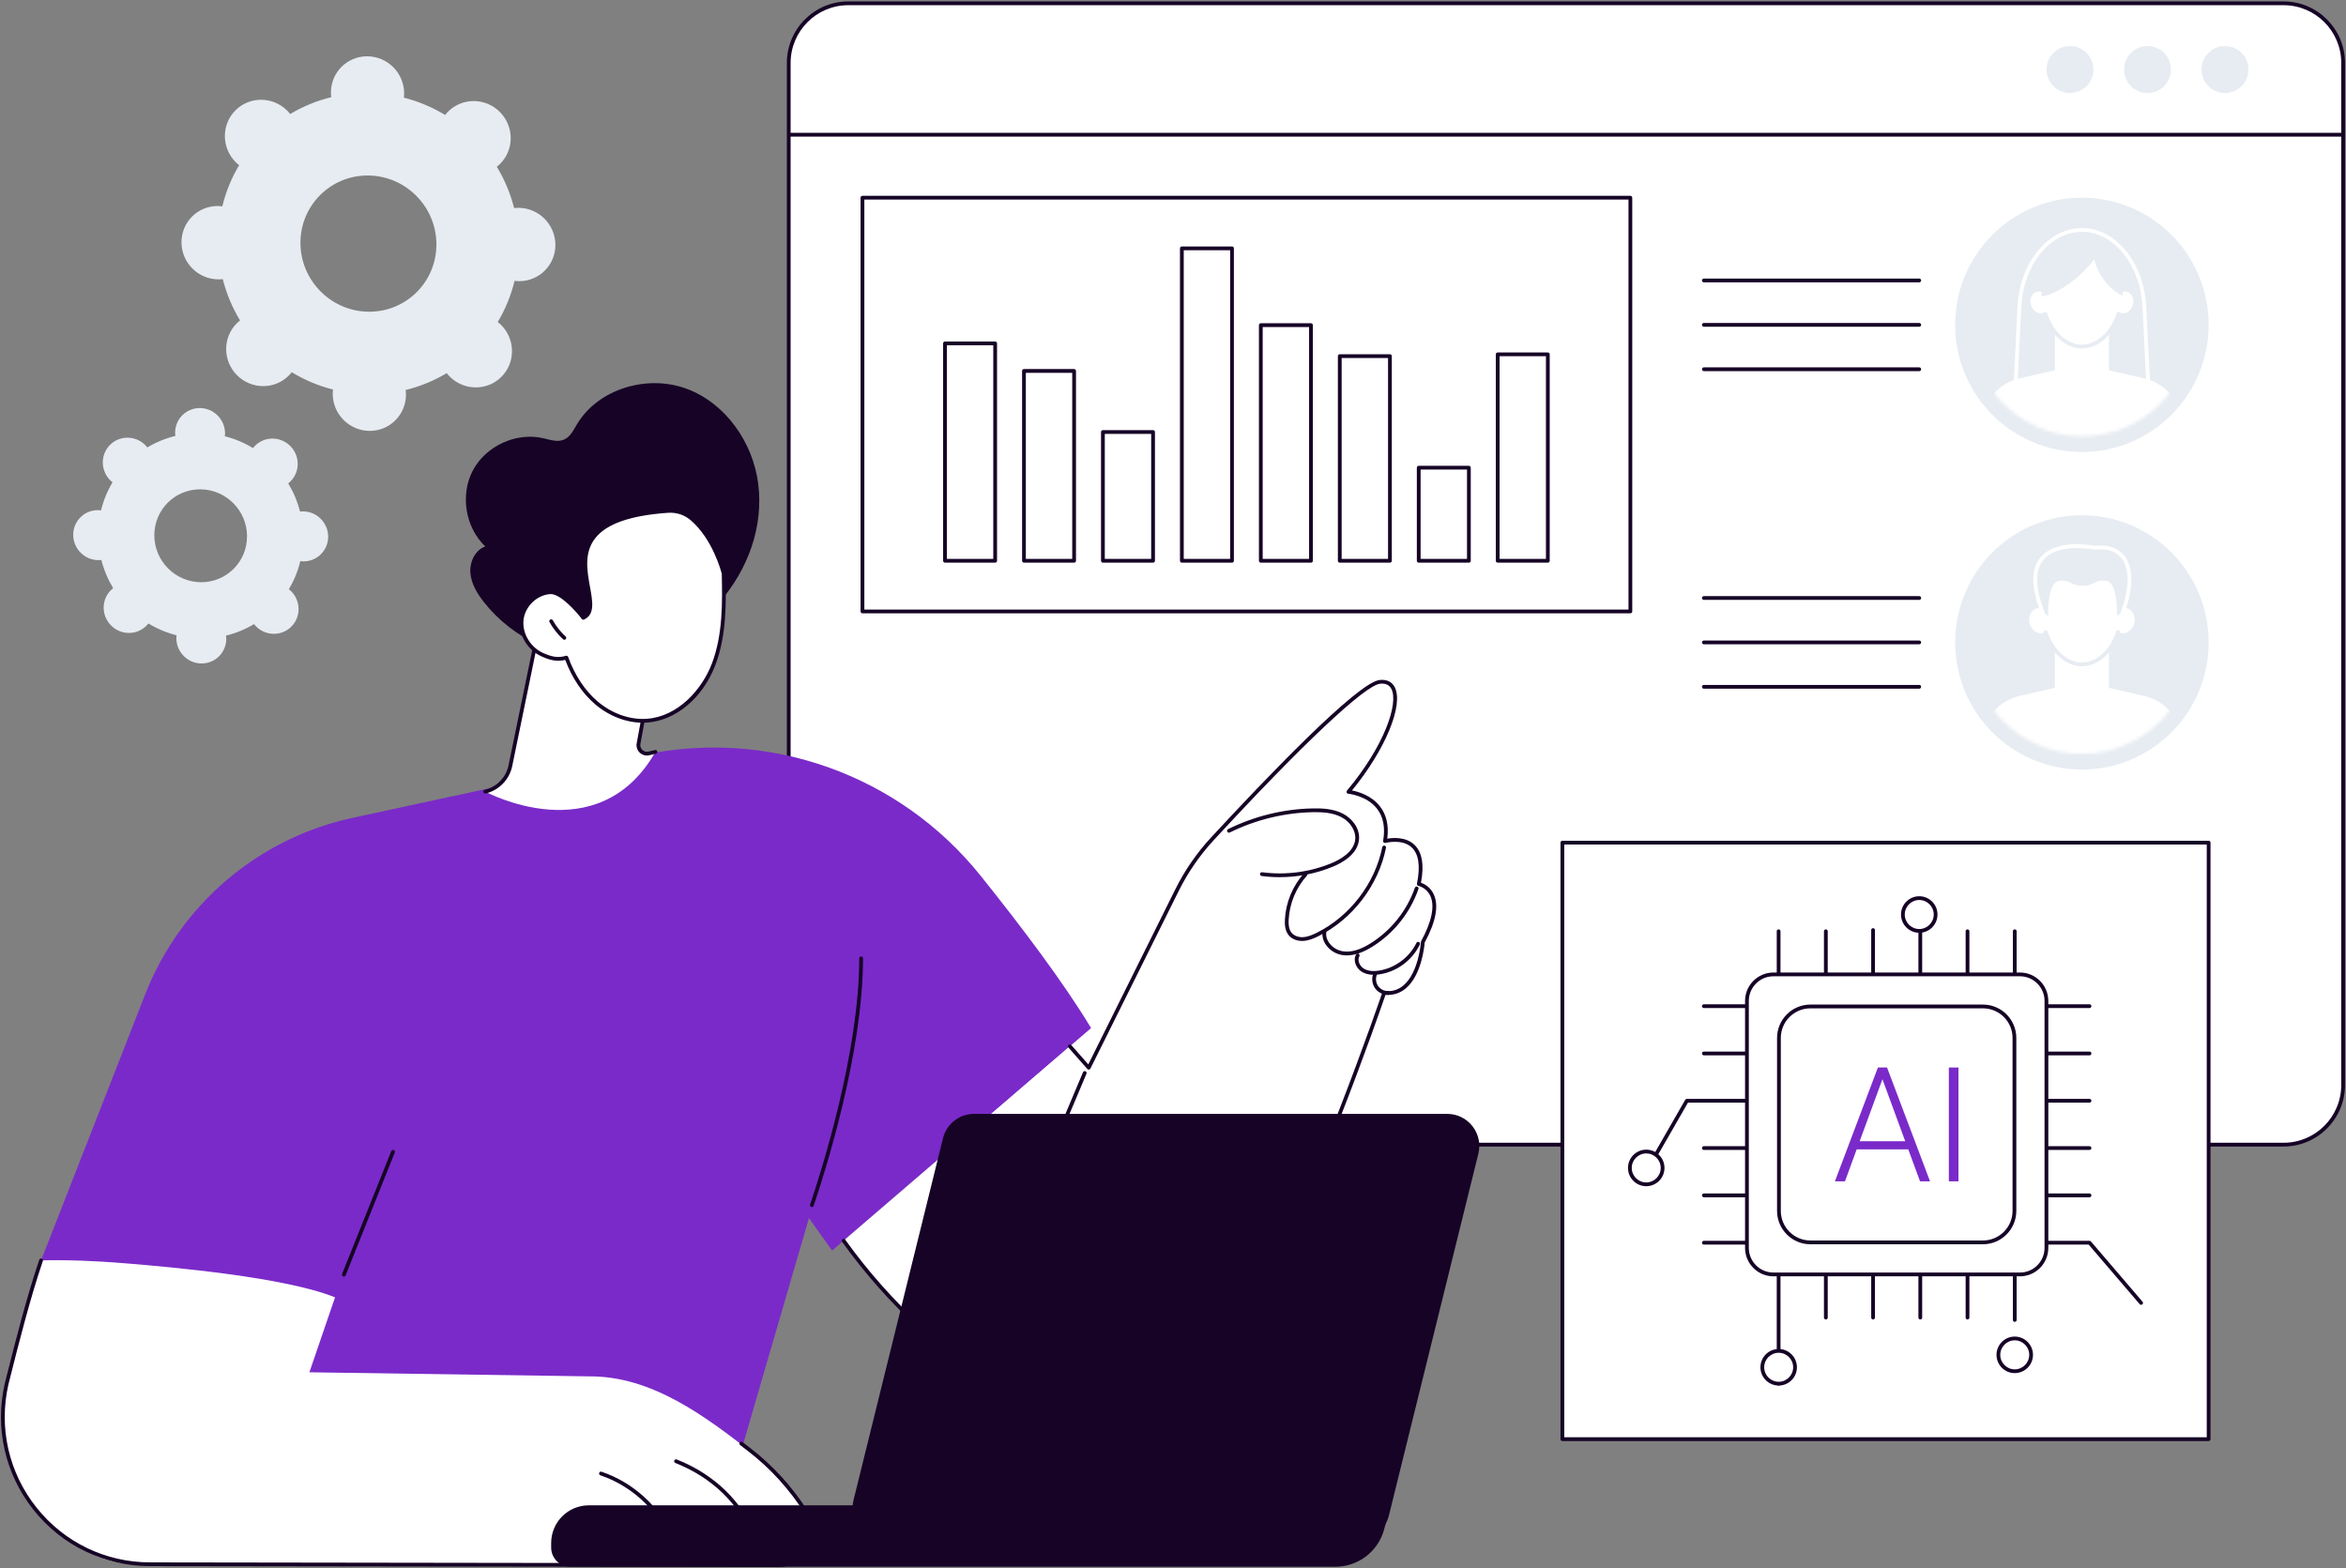 <svg xmlns="http://www.w3.org/2000/svg" width="691" height="462" viewBox="0 0 691 462" fill="none"><rect x="0" y="0" width="691" height="462" fill="#808080" stroke="none"/><path d="M249.853 337.163L672.62 337.163C682.304 337.163 690.154 329.298 690.154 319.596V18.541C690.154 8.839 682.304 0.974 672.62 0.974L249.853 0.974C240.169 0.974 232.319 8.839 232.319 18.541L232.319 319.596C232.319 329.298 240.169 337.163 249.853 337.163Z" fill="white"></path><path d="M672.619 337.717H249.851C239.877 337.717 231.762 329.587 231.762 319.596V18.541C231.762 8.55 239.877 0.42 249.851 0.42H672.619C682.593 0.42 690.707 8.55 690.707 18.541V319.596C690.707 329.587 682.593 337.717 672.619 337.717ZM249.853 1.529C240.491 1.529 232.874 9.159 232.874 18.539V319.596C232.874 328.975 240.491 336.606 249.853 336.606H672.622C681.984 336.606 689.601 328.975 689.601 319.596V18.541C689.601 9.162 681.984 1.531 672.622 1.531H249.853V1.529Z" fill="#160326"></path><path d="M689.955 40.236H232.821C232.515 40.236 232.268 39.986 232.268 39.682C232.268 39.377 232.515 39.127 232.821 39.127H689.955C690.26 39.127 690.509 39.377 690.509 39.682C690.509 39.986 690.26 40.236 689.955 40.236Z" fill="#160326"></path><path d="M655.366 27.402C659.181 27.402 662.273 24.304 662.273 20.482C662.273 16.66 659.181 13.562 655.366 13.562C651.551 13.562 648.459 16.66 648.459 20.482C648.459 24.304 651.551 27.402 655.366 27.402Z" fill="#E7ECF2"></path><path d="M632.537 27.402C636.352 27.402 639.444 24.304 639.444 20.482C639.444 16.66 636.352 13.562 632.537 13.562C628.722 13.562 625.63 16.66 625.63 20.482C625.63 24.304 628.722 27.402 632.537 27.402Z" fill="#E7ECF2"></path><path d="M609.705 27.402C613.52 27.402 616.612 24.304 616.612 20.482C616.612 16.66 613.52 13.562 609.705 13.562C605.89 13.562 602.798 16.66 602.798 20.482C602.798 24.304 605.89 27.402 609.705 27.402Z" fill="#E7ECF2"></path><path d="M480.218 58.234H254.033V180.099H480.218V58.234Z" fill="white"></path><path d="M480.216 180.653H254.031C253.724 180.653 253.478 180.403 253.478 180.099V58.234C253.478 57.926 253.724 57.679 254.031 57.679H480.216C480.523 57.679 480.769 57.929 480.769 58.234V180.099C480.769 180.406 480.523 180.653 480.216 180.653ZM254.587 179.542H479.663V58.786H254.587V179.542Z" fill="#160326"></path><path d="M293.118 101.142H278.345V165.178H293.118V101.142Z" fill="white"></path><path d="M293.117 165.735H278.342C278.035 165.735 277.789 165.485 277.789 165.18V101.144C277.789 100.837 278.035 100.59 278.342 100.59H293.117C293.424 100.59 293.671 100.84 293.671 101.144V165.18C293.671 165.488 293.424 165.735 293.117 165.735ZM278.898 164.626H292.564V101.699H278.898V164.626Z" fill="#160326"></path><path d="M316.372 109.261H301.599V165.18H316.372V109.261Z" fill="white"></path><path d="M316.374 165.735H301.602C301.295 165.735 301.048 165.485 301.048 165.18V109.261C301.048 108.954 301.295 108.707 301.602 108.707H316.374C316.681 108.707 316.928 108.956 316.928 109.261V165.18C316.928 165.488 316.681 165.735 316.374 165.735ZM302.153 164.626H315.819V109.816H302.153V164.626Z" fill="#160326"></path><path d="M339.627 127.247H324.854V165.18H339.627V127.247Z" fill="white"></path><path d="M339.629 165.735H324.854C324.547 165.735 324.301 165.485 324.301 165.18V127.249C324.301 126.942 324.547 126.695 324.854 126.695H339.629C339.936 126.695 340.183 126.944 340.183 127.249V165.18C340.183 165.488 339.936 165.735 339.629 165.735ZM325.41 164.626H339.076V127.803H325.41V164.626Z" fill="#160326"></path><path d="M362.884 73.15H348.111V165.18H362.884V73.15Z" fill="white"></path><path d="M362.884 165.735H348.109C347.802 165.735 347.555 165.485 347.555 165.18V73.15C347.555 72.842 347.802 72.595 348.109 72.595H362.884C363.191 72.595 363.437 72.845 363.437 73.15V165.18C363.437 165.488 363.191 165.735 362.884 165.735ZM348.664 164.626H362.33V73.707H348.664V164.626Z" fill="#160326"></path><path d="M386.139 95.772H371.366V165.18H386.139V95.772Z" fill="white"></path><path d="M386.139 165.735H371.366C371.059 165.735 370.812 165.485 370.812 165.18V95.772C370.812 95.464 371.059 95.217 371.366 95.217H386.139C386.446 95.217 386.692 95.467 386.692 95.772V165.18C386.692 165.488 386.446 165.735 386.139 165.735ZM371.919 164.626H385.585V96.326H371.919V164.626Z" fill="#160326"></path><path d="M409.393 104.897H394.62V165.18H409.393V104.897Z" fill="white"></path><path d="M409.396 165.735H394.62C394.313 165.735 394.067 165.485 394.067 165.18V104.897C394.067 104.589 394.313 104.342 394.62 104.342H409.396C409.702 104.342 409.949 104.592 409.949 104.897V165.18C409.949 165.488 409.702 165.735 409.396 165.735ZM395.174 164.626H408.84V105.451H395.174V164.626Z" fill="#160326"></path><path d="M432.648 137.758H417.875V165.18H432.648V137.758Z" fill="white"></path><path d="M432.65 165.735H417.875C417.568 165.735 417.322 165.485 417.322 165.18V137.758C417.322 137.45 417.568 137.203 417.875 137.203H432.65C432.957 137.203 433.204 137.453 433.204 137.758V165.18C433.204 165.488 432.957 165.735 432.65 165.735ZM418.431 164.626H432.097V138.314H418.431V164.626Z" fill="#160326"></path><path d="M455.907 104.373H441.132V165.18H455.907V104.373Z" fill="white"></path><path d="M455.905 165.735H441.132C440.825 165.735 440.579 165.485 440.579 165.18V104.373C440.579 104.065 440.825 103.818 441.132 103.818H455.905C456.212 103.818 456.458 104.068 456.458 104.373V165.18C456.458 165.488 456.212 165.735 455.905 165.735ZM441.685 164.626H455.351V104.927H441.685V164.626Z" fill="#160326"></path><path d="M613.211 133.136C633.827 133.136 650.54 116.368 650.54 95.684C650.54 74.999 633.827 58.231 613.211 58.231C592.596 58.231 575.883 74.999 575.883 95.684C575.883 116.368 592.596 133.136 613.211 133.136Z" fill="#E7ECF2"></path><mask id="mask0_1186_250" style="mask-type:luminance" maskUnits="userSpaceOnUse" x="580" y="62" width="66" height="67"><path d="M613.211 128.486C631.268 128.486 645.906 113.8 645.906 95.684C645.906 77.567 631.268 62.881 613.211 62.881C595.155 62.881 580.517 77.567 580.517 95.684C580.517 113.8 595.155 128.486 613.211 128.486Z" fill="white"></path></mask><g mask="url(#mask0_1186_250)"><path d="M633.646 131.704H592.771C592.62 131.704 592.475 131.641 592.369 131.533C592.263 131.422 592.21 131.274 592.218 131.122L594.25 90.349C594.899 77.353 603.225 67.175 613.206 67.175C623.187 67.175 631.516 77.353 632.162 90.349L634.195 131.122C634.202 131.274 634.147 131.422 634.044 131.533C633.941 131.644 633.795 131.704 633.641 131.704H633.646ZM593.355 130.596H633.065L631.06 90.404C630.442 78.001 622.601 68.284 613.209 68.284C603.816 68.284 595.978 78.001 595.36 90.404L593.355 130.596Z" fill="white"></path><path d="M631.702 111.504L613.209 107.23L594.716 111.504C589.743 112.653 585.779 116.416 584.363 121.335L580.351 142.603H646.07L642.058 121.335C640.639 116.416 636.677 112.653 631.704 111.504H631.702Z" fill="white"></path><path d="M613.212 118.719C608.807 118.719 605.238 115.138 605.238 110.72V95.747H621.185V110.72C621.185 115.138 617.616 118.719 613.212 118.719Z" fill="white"></path><path d="M626.566 85.367C625.985 85.223 625.398 85.278 624.853 85.488C624.39 78.084 619.357 73.064 613.211 73.064C607.066 73.064 602.033 78.084 601.57 85.488C601.024 85.278 600.436 85.223 599.857 85.367C598.132 85.798 597.143 87.799 597.649 89.84C598.154 91.881 599.963 93.186 601.686 92.755C601.965 92.685 602.219 92.571 602.458 92.428C604.237 97.894 608.379 102.079 613.211 102.079C618.044 102.079 622.186 97.894 623.965 92.428C624.201 92.571 624.458 92.687 624.734 92.755C626.46 93.186 628.266 91.881 628.772 89.84C629.277 87.799 628.289 85.798 626.563 85.367H626.566Z" fill="white"></path><path d="M613.212 102.634C608.578 102.634 604.186 98.866 602.136 93.196C602.031 93.234 601.928 93.267 601.819 93.292C600.826 93.539 599.782 93.32 598.887 92.672C598.016 92.045 597.387 91.085 597.111 89.971C596.532 87.637 597.704 85.329 599.722 84.825C600.162 84.714 600.617 84.699 601.072 84.775C601.797 77.625 606.812 72.505 613.212 72.505C619.611 72.505 624.624 77.623 625.351 84.775C625.804 84.699 626.261 84.714 626.701 84.825C628.719 85.329 629.891 87.637 629.312 89.971C629.036 91.085 628.404 92.045 627.537 92.672C626.639 93.32 625.597 93.539 624.604 93.292C624.498 93.267 624.392 93.234 624.287 93.196C622.237 98.866 617.847 102.634 613.212 102.634ZM602.458 91.873C602.524 91.873 602.589 91.886 602.65 91.909C602.808 91.967 602.931 92.095 602.984 92.256C604.785 97.8 608.895 101.525 613.209 101.525C617.523 101.525 621.633 97.8 623.434 92.256C623.487 92.095 623.61 91.967 623.769 91.909C623.927 91.851 624.103 91.866 624.249 91.957C624.45 92.08 624.656 92.168 624.865 92.219C625.539 92.387 626.256 92.229 626.885 91.775C627.542 91.301 628.02 90.568 628.233 89.706C628.666 87.965 627.856 86.261 626.43 85.906C625.985 85.795 625.507 85.83 625.049 86.007C624.883 86.07 624.699 86.052 624.551 85.956C624.402 85.861 624.307 85.699 624.297 85.525C623.864 78.628 619.203 73.624 613.209 73.624C607.215 73.624 602.554 78.628 602.121 85.525C602.111 85.702 602.016 85.863 601.867 85.956C601.719 86.052 601.533 86.07 601.369 86.007C600.904 85.828 600.441 85.795 599.986 85.906C598.559 86.261 597.752 87.967 598.182 89.706C598.393 90.566 598.874 91.299 599.53 91.775C600.159 92.229 600.874 92.385 601.548 92.219C601.759 92.166 601.96 92.08 602.164 91.954C602.252 91.901 602.353 91.873 602.453 91.873H602.458Z" fill="#E7ECF2"></path><path d="M601.374 87.345C607.195 86.246 613.264 81.042 616.907 76.358C617.619 80.518 621.291 85.382 625.139 87.09C625.139 87.09 626.973 70.521 613.209 71.056C599.445 71.59 601.374 87.345 601.374 87.345Z" fill="#E7ECF2"></path></g><path d="M565.303 109.317H501.861C501.554 109.317 501.307 109.067 501.307 108.762C501.307 108.457 501.554 108.208 501.861 108.208H565.303C565.61 108.208 565.857 108.457 565.857 108.762C565.857 109.067 565.61 109.317 565.303 109.317Z" fill="#160326"></path><path d="M565.303 96.24H501.861C501.554 96.24 501.307 95.991 501.307 95.686C501.307 95.381 501.554 95.132 501.861 95.132H565.303C565.61 95.132 565.857 95.381 565.857 95.686C565.857 95.991 565.61 96.24 565.303 96.24Z" fill="#160326"></path><path d="M565.303 83.162H501.861C501.554 83.162 501.307 82.912 501.307 82.607C501.307 82.302 501.554 82.053 501.861 82.053H565.303C565.61 82.053 565.857 82.302 565.857 82.607C565.857 82.912 565.61 83.162 565.303 83.162Z" fill="#160326"></path><path d="M613.211 226.676C633.827 226.676 650.54 209.908 650.54 189.223C650.54 168.539 633.827 151.771 613.211 151.771C592.596 151.771 575.883 168.539 575.883 189.223C575.883 209.908 592.596 226.676 613.211 226.676Z" fill="#E7ECF2"></path><mask id="mask1_1186_250" style="mask-type:luminance" maskUnits="userSpaceOnUse" x="580" y="156" width="66" height="67"><path d="M613.211 222.026C631.268 222.026 645.906 207.34 645.906 189.223C645.906 171.107 631.268 156.421 613.211 156.421C595.155 156.421 580.517 171.107 580.517 189.223C580.517 207.34 595.155 222.026 613.211 222.026Z" fill="white"></path></mask><g mask="url(#mask1_1186_250)"><path d="M631.702 205.041L613.209 200.768L594.716 205.041C589.743 206.191 585.779 209.953 584.363 214.872L580.351 236.141H646.07L642.058 214.872C640.639 209.953 636.677 206.191 631.704 205.041H631.702Z" fill="white"></path><path d="M605.238 189.281H621.185V204.563C621.185 208.809 617.744 212.254 613.508 212.254H612.917C608.679 212.254 605.24 208.806 605.24 204.563V189.281H605.238Z" fill="white"></path><path d="M626.437 179.149C625.864 179.005 625.28 179.06 624.74 179.267C624.282 171.936 619.296 166.964 613.212 166.964C607.127 166.964 602.141 171.936 601.684 179.267C601.143 179.06 600.559 179.005 599.986 179.149C598.278 179.574 597.299 181.558 597.8 183.579C598.3 185.6 600.091 186.893 601.799 186.467C602.076 186.399 602.328 186.285 602.564 186.142C604.325 191.557 608.43 195.7 613.214 195.7C617.998 195.7 622.103 191.555 623.864 186.142C624.098 186.285 624.352 186.399 624.626 186.467C626.334 186.893 628.125 185.6 628.626 183.579C629.126 181.558 628.148 179.574 626.44 179.149H626.437Z" fill="white"></path><path d="M613.212 196.257C608.46 196.257 603.968 192.26 602.036 186.315C601.94 186.023 602.101 185.711 602.391 185.615C602.68 185.519 602.994 185.68 603.09 185.97C604.873 191.459 608.943 195.146 613.212 195.146C617.48 195.146 621.55 191.459 623.334 185.97C623.429 185.678 623.741 185.519 624.033 185.615C624.325 185.711 624.483 186.023 624.387 186.315C622.453 192.263 617.963 196.257 613.212 196.257Z" fill="#E7ECF2"></path><path d="M617.118 161.342C607.235 159.677 595.75 161.743 600.607 177.362L601.867 181.109L603.884 182.483C603.884 182.483 603.316 172.186 606.533 171.649C609.574 171.143 609.768 173.166 613.418 173.073C617.067 173.166 617.261 171.143 620.302 171.649C623.517 172.186 622.951 182.483 622.951 182.483L624.968 181.109L626.228 177.362C629.438 165.226 624.294 160.443 617.118 161.342Z" fill="#E7ECF2"></path><path d="M622.949 183.037C622.856 183.037 622.76 183.014 622.677 182.964C622.493 182.86 622.385 182.661 622.398 182.45C622.622 178.38 622.091 172.508 620.212 172.193C618.843 171.964 618.159 172.299 617.292 172.72C616.376 173.166 615.34 173.673 613.403 173.622C611.489 173.67 610.46 173.166 609.544 172.72C608.679 172.297 607.995 171.964 606.624 172.191C604.745 172.503 604.214 178.377 604.438 182.447C604.451 182.659 604.342 182.858 604.159 182.961C603.975 183.065 603.749 183.057 603.575 182.939L601.558 181.565C601.457 181.497 601.382 181.399 601.344 181.283L600.084 177.536C598.212 171.52 598.572 166.979 601.145 164.026C605.049 159.545 612.802 160.057 617.133 160.778C620.652 160.357 623.61 161.294 625.469 163.426C627.227 165.44 628.877 169.517 626.764 177.5L625.492 181.283C625.454 181.399 625.378 181.497 625.278 181.565L623.26 182.939C623.167 183.002 623.059 183.034 622.949 183.034V183.037ZM619.384 171.014C619.689 171.014 620.021 171.042 620.39 171.102C623.422 171.606 623.598 178.559 623.54 181.409L624.501 180.756L625.703 177.188C627.265 171.276 626.898 166.76 624.631 164.162C622.984 162.275 620.416 161.491 617.186 161.894C617.133 161.902 617.078 161.899 617.025 161.892C610.072 160.72 604.586 161.768 601.975 164.764C599.671 167.408 599.39 171.591 601.133 177.201L602.33 180.759L603.291 181.411C603.233 178.561 603.409 171.609 606.44 171.105C608.153 170.82 609.106 171.281 610.027 171.73C610.867 172.14 611.735 172.564 613.4 172.521C615.081 172.564 615.963 172.14 616.804 171.73C617.525 171.377 618.268 171.016 619.384 171.016V171.014Z" fill="white"></path></g><path d="M565.303 202.857H501.861C501.554 202.857 501.307 202.607 501.307 202.302C501.307 201.997 501.554 201.748 501.861 201.748H565.303C565.61 201.748 565.857 201.997 565.857 202.302C565.857 202.607 565.61 202.857 565.303 202.857Z" fill="#160326"></path><path d="M565.303 189.778H501.861C501.554 189.778 501.307 189.528 501.307 189.223C501.307 188.919 501.554 188.669 501.861 188.669H565.303C565.61 188.669 565.857 188.919 565.857 189.223C565.857 189.528 565.61 189.778 565.303 189.778Z" fill="#160326"></path><path d="M565.303 176.699H501.861C501.554 176.699 501.307 176.45 501.307 176.145C501.307 175.84 501.554 175.59 501.861 175.59H565.303C565.61 175.59 565.857 175.84 565.857 176.145C565.857 176.45 565.61 176.699 565.303 176.699Z" fill="#160326"></path><path d="M238.272 358.797L214.185 441.493L40.986 424.939L45.258 374.385L11.124 373.745L42.735 292.959C53.101 266.466 76.013 246.931 103.775 240.919C129.025 235.45 161.075 228.51 188.999 222.47C226.322 214.398 264.986 228.157 288.874 257.999C301.048 273.207 313.281 289.409 321.378 302.825L245.091 368.36L238.27 358.797H238.272Z" fill="#7A2AC9"></path><path d="M101.273 376.029C101.205 376.029 101.134 376.016 101.066 375.988C100.782 375.875 100.644 375.552 100.759 375.268L115.258 339.058C115.371 338.773 115.693 338.634 115.977 338.75C116.262 338.864 116.4 339.189 116.284 339.471L101.786 375.681C101.7 375.898 101.491 376.029 101.273 376.029Z" fill="#160326"></path><path d="M239.14 355.543C239.082 355.543 239.022 355.533 238.961 355.513C238.672 355.415 238.516 355.1 238.614 354.81C242.008 344.776 253.083 309.894 253.083 282.274C253.083 281.967 253.329 281.72 253.636 281.72C253.943 281.72 254.19 281.97 254.19 282.274C254.19 310.063 243.069 345.091 239.661 355.165C239.583 355.397 239.366 355.543 239.135 355.543H239.14Z" fill="#160326"></path><path d="M417.9 260.398C421.228 244.094 407.942 247.753 407.942 247.753C410.228 234.377 397.163 233.25 397.163 233.25C411.151 216.573 414.949 199.934 406.425 200.853C399.85 201.564 370.269 232.84 357.103 247.085C352.935 251.596 349.434 256.674 346.697 262.175L320.686 314.505L315.117 308.2L248.477 365.447C264.329 387.563 283.504 402.7 300.344 412.805C323.304 426.582 353.059 418.062 365.394 394.268C388.037 350.589 407.698 292.458 407.698 292.458C418.021 293.61 419.085 277.469 419.085 277.469C427.335 262.321 417.9 260.396 417.9 260.396V260.398Z" fill="white"></path><path d="M324.041 419.993C315.685 419.993 307.463 417.727 300.06 413.284C279.132 400.727 261.625 384.743 248.029 365.775C247.851 365.525 247.909 365.18 248.158 365.001C248.407 364.822 248.751 364.88 248.93 365.127C262.437 383.972 279.831 399.853 300.631 412.332C311.575 418.899 324.363 420.597 336.641 417.112C348.959 413.617 358.995 405.414 364.906 394.014C387.27 350.874 406.981 292.864 407.177 292.281C407.26 292.035 407.509 291.878 407.763 291.908C409.906 292.148 411.785 291.601 413.352 290.288C417.882 286.491 418.529 277.524 418.534 277.434C418.539 277.353 418.562 277.275 418.599 277.204C421.726 271.466 422.662 266.872 421.306 263.921C420.181 261.472 417.885 260.96 417.787 260.94C417.49 260.877 417.296 260.585 417.357 260.285C418.403 255.152 417.887 251.566 415.82 249.623C413.005 246.979 408.135 248.272 408.088 248.285C407.904 248.335 407.708 248.287 407.569 248.161C407.428 248.033 407.363 247.844 407.396 247.657C408.055 243.802 407.459 240.637 405.625 238.253C402.604 234.326 397.168 233.805 397.113 233.8C396.907 233.782 396.728 233.651 396.65 233.46C396.572 233.268 396.605 233.049 396.738 232.89C407.71 219.809 412.062 207.128 409.803 202.882C409.189 201.728 408.072 201.229 406.483 201.4C402.023 201.881 383.716 219.101 357.508 247.458C353.373 251.934 349.902 256.966 347.193 262.419L321.181 314.75C321.098 314.916 320.94 315.03 320.759 315.052C320.575 315.075 320.394 315.007 320.271 314.871L314.702 308.566C314.498 308.336 314.521 307.986 314.75 307.782C314.978 307.58 315.328 307.601 315.532 307.83L320.555 313.517L346.202 261.923C348.959 256.376 352.49 251.256 356.696 246.705C372.432 229.677 399.809 201.005 406.364 200.296C408.953 200.017 410.198 201.264 410.779 202.36C413.551 207.572 408.05 220.842 398.215 232.842C400.051 233.19 403.965 234.286 406.495 237.567C408.399 240.037 409.109 243.22 408.608 247.04C410.256 246.748 414.026 246.423 416.574 248.809C418.873 250.964 419.535 254.728 418.541 260.008C419.444 260.328 421.276 261.22 422.302 263.435C423.839 266.744 422.938 271.522 419.631 277.63C419.537 278.802 418.71 287.239 414.064 291.135C412.364 292.561 410.354 293.204 408.083 293.05C406.264 298.365 387.293 353.233 365.887 394.525C359.835 406.198 349.555 414.6 336.94 418.178C332.669 419.39 328.338 419.99 324.041 419.99V419.993Z" fill="#160326"></path><path d="M308.169 343.518C308.096 343.518 308.023 343.503 307.953 343.475C307.671 343.357 307.541 343.032 307.659 342.749L318.993 315.838C319.111 315.556 319.438 315.425 319.717 315.544C319.999 315.662 320.13 315.987 320.012 316.269L308.677 343.18C308.589 343.392 308.383 343.521 308.167 343.521L308.169 343.518Z" fill="#160326"></path><path d="M376.95 258.38C375.166 258.38 373.383 258.264 371.607 258.03C371.305 257.989 371.091 257.712 371.132 257.407C371.172 257.105 371.441 256.888 371.753 256.928C378.673 257.841 385.741 256.913 392.195 254.247C394.66 253.229 398.849 250.956 399.183 247.189C399.402 244.722 397.699 242.038 395.043 240.664C392.427 239.314 389.348 239.185 386.687 239.235C378.25 239.399 369.791 241.468 362.227 245.218C361.953 245.354 361.621 245.241 361.485 244.966C361.349 244.691 361.463 244.359 361.737 244.223C369.446 240.402 378.067 238.293 386.667 238.124C389.469 238.069 392.719 238.21 395.553 239.674C398.129 241.005 400.592 243.872 400.29 247.282C399.903 251.631 395.319 254.151 392.621 255.268C387.645 257.324 382.313 258.372 376.955 258.372L376.95 258.38Z" fill="#160326"></path><path d="M383.528 277.164C381.88 277.164 380.401 276.519 379.518 275.402C378.427 274.019 378.394 272.134 378.462 270.836C378.733 265.781 380.746 260.928 384.134 257.168C384.338 256.941 384.69 256.923 384.916 257.127C385.143 257.332 385.16 257.684 384.956 257.911C381.739 261.482 379.825 266.091 379.568 270.894C379.508 272.013 379.528 273.626 380.386 274.712C381.1 275.617 382.416 276.128 383.84 276.043C385.238 275.959 386.614 275.362 387.774 274.788C397.574 269.939 404.994 260.257 407.145 249.522C407.205 249.222 407.497 249.026 407.796 249.086C408.095 249.147 408.292 249.439 408.231 249.739C406.018 260.804 398.366 270.783 388.267 275.783C387.006 276.405 385.502 277.056 383.907 277.151C383.782 277.159 383.656 277.161 383.53 277.161L383.528 277.164Z" fill="#160326"></path><path d="M396.713 281.415C396.238 281.415 395.77 281.377 395.309 281.304C393.456 281.009 391.692 279.916 390.591 278.376C389.703 277.136 389.343 275.707 389.574 274.349C389.625 274.047 389.906 273.845 390.213 273.895C390.515 273.948 390.716 274.233 390.666 274.535C390.435 275.896 390.985 277.023 391.491 277.728C392.409 279.011 393.938 279.961 395.483 280.205C397.898 280.589 400.589 279.82 403.716 277.857C409.76 274.059 414.388 268.251 416.743 261.502C416.843 261.212 417.16 261.061 417.45 261.162C417.739 261.263 417.89 261.58 417.789 261.87C415.352 268.855 410.563 274.868 404.304 278.799C401.517 280.551 399.017 281.413 396.713 281.413V281.415Z" fill="#160326"></path><path d="M404.614 287.131C403.193 287.131 401.993 286.818 401.027 286.193C399.483 285.195 398.429 282.98 399.417 281.146C399.563 280.876 399.898 280.775 400.167 280.921C400.436 281.067 400.537 281.403 400.391 281.672C399.724 282.91 400.491 284.527 401.626 285.263C402.707 285.964 404.207 286.18 406.075 285.911C410.777 285.233 415.143 282.025 417.201 277.738C417.332 277.461 417.664 277.345 417.941 277.479C418.215 277.612 418.333 277.943 418.2 278.22C415.953 282.902 411.368 286.271 406.234 287.01C405.665 287.093 405.125 287.133 404.612 287.133L404.614 287.131Z" fill="#160326"></path><path d="M408.749 293.025C407.263 293.025 405.794 292.254 404.959 291.019C404.086 289.729 403.937 287.975 404.586 286.556C404.712 286.276 405.042 286.153 405.321 286.281C405.6 286.41 405.721 286.737 405.595 287.017C405.104 288.093 405.215 289.419 405.879 290.396C406.541 291.374 407.715 291.969 408.908 291.911C409.204 291.893 409.474 292.133 409.489 292.438C409.504 292.743 409.267 293.005 408.963 293.02C408.893 293.022 408.825 293.025 408.754 293.025H408.749Z" fill="#160326"></path><path d="M237.96 445.54C242.206 452.095 237.409 460.761 229.609 460.761H41.522C18.677 461.673 -4.265 435.024 1.565 409.514C3.354 402.604 4.687 397.065 5.567 393.318C7.147 386.597 8.319 381.162 11.121 373.743C11.519 372.692 11.861 371.83 12.095 371.253C19.654 371.072 27.914 371.374 36.783 372.102C50.965 373.269 83.979 376.205 98.684 382.145L91.13 404.215L173.856 405.419C191.989 405.419 207.454 416.933 221.754 428.107C227.67 432.731 233.385 438.474 237.96 445.54Z" fill="white"></path><path d="M229.36 461.58H229.345L44.221 461.315C30.777 461.315 18.258 455.272 9.876 444.739C1.495 434.203 -1.589 420.63 1.412 407.498L1.91 405.52C4.38 395.717 7.766 382.293 11.569 371.077C11.667 370.787 11.982 370.631 12.271 370.729C12.56 370.827 12.716 371.142 12.618 371.432C8.83 382.608 5.452 396.007 2.984 405.792L2.489 407.758C-0.434 420.547 2.574 433.777 10.742 444.048C18.909 454.317 31.114 460.207 44.221 460.207L229.345 460.471H229.36C232.814 460.471 235.875 458.662 237.553 455.625C239.213 452.619 239.12 449.096 237.304 446.2C232.66 438.799 226.86 432.414 220.058 427.222L217.991 425.642C217.747 425.456 217.702 425.108 217.885 424.864C218.071 424.619 218.418 424.571 218.662 424.758L220.733 426.338C227.64 431.612 233.531 438.096 238.245 445.608C240.279 448.852 240.383 452.795 238.524 456.16C236.65 459.551 233.226 461.577 229.363 461.577L229.36 461.58Z" fill="#160326"></path><path d="M222.347 453.511C222.129 453.511 221.922 453.38 221.834 453.166C217.671 442.919 209.748 435.228 198.922 430.927C198.638 430.813 198.499 430.491 198.61 430.206C198.723 429.921 199.048 429.783 199.329 429.894C210.445 434.309 218.579 442.211 222.861 452.745C222.976 453.03 222.84 453.352 222.556 453.468C222.488 453.496 222.418 453.508 222.347 453.508V453.511Z" fill="#160326"></path><path d="M197.792 453.511C197.581 453.511 197.377 453.387 197.287 453.181C193.438 444.532 185.792 437.569 176.832 434.558C176.543 434.46 176.387 434.147 176.482 433.855C176.58 433.565 176.895 433.409 177.184 433.505C186.433 436.614 194.326 443.799 198.298 452.727C198.424 453.007 198.298 453.335 198.019 453.461C197.946 453.493 197.868 453.508 197.795 453.508L197.792 453.511Z" fill="#160326"></path><path d="M223.328 142.495C221.774 130.298 213.727 118.759 202.209 114.503C190.694 110.249 176.221 114.45 169.922 125.006C168.891 126.733 167.932 128.728 166.081 129.51C164.157 130.321 161.984 129.527 159.946 129.066C152.018 127.269 143.136 131.339 139.305 138.521C135.477 145.703 137.039 155.362 142.937 160.964C139.914 162.025 138.289 165.558 138.548 168.759C138.809 171.959 140.56 174.842 142.542 177.364C151.112 188.279 165.108 194.687 178.952 194.037C204.35 192.842 226.588 168.101 223.323 142.495H223.328Z" fill="#160326"></path><path d="M193.058 221.467L191.109 221.923C189.356 222.331 187.759 220.807 188.083 219.032L190.629 205.175C190.629 205.175 185.608 182.974 158.097 187.779L150.33 225.547C149.553 229.322 146.657 232.3 142.909 233.175C142.909 233.175 176.132 251.175 193.058 221.469V221.467Z" fill="white"></path><path d="M142.909 233.729C142.658 233.729 142.431 233.555 142.371 233.301C142.301 233.003 142.487 232.704 142.784 232.636C146.308 231.814 149.057 228.987 149.786 225.436L157.554 187.669C157.599 187.444 157.778 187.273 158.002 187.235C185.711 182.394 191.117 204.83 191.167 205.057C191.182 205.13 191.184 205.205 191.172 205.278L188.626 219.136C188.506 219.794 188.714 220.436 189.197 220.9C189.68 221.361 190.329 221.54 190.981 221.389L192.93 220.933C193.227 220.862 193.526 221.049 193.594 221.346C193.665 221.643 193.478 221.943 193.182 222.011L191.232 222.467C190.229 222.702 189.18 222.417 188.433 221.701C187.686 220.986 187.351 219.952 187.537 218.934L190.06 205.195C189.859 204.412 188.445 199.437 184.242 195.025C178.218 188.697 169.577 186.424 158.563 188.266L150.871 225.663C150.053 229.637 146.977 232.797 143.033 233.719C142.99 233.729 142.947 233.734 142.907 233.734L142.909 233.729Z" fill="#160326"></path><path d="M166.831 193.707C168.664 198.787 171.569 203.56 175.685 207.05C179.802 210.54 185.195 212.657 190.576 212.274C199.578 211.634 206.936 204.155 210.178 195.718C213.418 187.281 213.342 177.979 213.146 168.943C213.146 168.943 210.746 158.774 203.796 152.812C201.839 151.134 199.294 150.315 196.723 150.494C156.442 153.321 180.507 177.989 171.816 181.981C171.816 181.981 165.973 174.194 162.044 174.444C157.795 174.713 154.073 178.38 153.65 182.624C153.227 186.867 155.926 191.151 159.82 192.878C162.019 193.853 164.159 194.531 166.838 193.707H166.831Z" fill="white"></path><path d="M189.331 212.876C184.458 212.876 179.423 210.946 175.33 207.476C171.562 204.281 168.513 199.76 166.489 194.379C163.737 195.057 161.493 194.231 159.591 193.387C155.388 191.524 152.657 186.976 153.094 182.571C153.542 178.07 157.539 174.177 162.004 173.892C162.074 173.887 162.147 173.884 162.217 173.884C165.897 173.884 170.725 179.698 171.962 181.273C173.846 180.081 173.464 177.344 172.697 173.118C171.846 168.421 170.787 162.572 174.41 157.902C177.941 153.351 185.223 150.748 196.678 149.944C199.432 149.753 202.084 150.622 204.151 152.394C211.159 158.404 213.581 168.396 213.682 168.817C213.69 168.854 213.695 168.892 213.697 168.932C213.876 177.009 214.095 187.061 210.694 195.919C206.979 205.588 199.098 212.226 190.614 212.831C190.188 212.861 189.758 212.876 189.328 212.876H189.331ZM166.831 193.152C167.06 193.152 167.271 193.293 167.351 193.518C169.306 198.931 172.309 203.462 176.042 206.627C180.278 210.218 185.553 212.075 190.536 211.722C199.697 211.072 206.742 203.116 209.66 195.518C212.975 186.887 212.766 176.984 212.59 169.016C212.387 168.212 209.901 158.782 203.432 153.233C201.588 151.65 199.221 150.874 196.756 151.048C185.633 151.829 178.61 154.291 175.285 158.58C171.965 162.859 172.933 168.204 173.786 172.917C174.573 177.261 175.252 181.011 172.04 182.485C171.801 182.593 171.522 182.523 171.366 182.314C169.791 180.215 165.027 174.809 162.072 174.996C158.125 175.245 154.591 178.692 154.193 182.677C153.801 186.618 156.259 190.693 160.037 192.368C162.378 193.407 164.303 193.903 166.667 193.175C166.723 193.157 166.775 193.15 166.831 193.15V193.152Z" fill="#160326"></path><path d="M166.222 188.445C166.089 188.445 165.953 188.397 165.847 188.299C164.255 186.835 162.912 185.136 161.858 183.246C161.709 182.979 161.805 182.641 162.072 182.49C162.338 182.341 162.675 182.437 162.826 182.704C163.822 184.491 165.093 186.099 166.599 187.482C166.826 187.689 166.841 188.039 166.634 188.266C166.526 188.384 166.375 188.445 166.227 188.445H166.222Z" fill="#160326"></path><path d="M393.347 461.492H167.972C164.861 461.492 162.341 458.962 162.341 455.845V454.514C162.341 448.378 167.301 443.403 173.421 443.403H409.589L407.693 450.467C405.947 456.971 400.063 461.492 393.347 461.492Z" fill="#160326"></path><path d="M399.935 453.304H260.566C254.615 453.304 250.243 447.702 251.674 441.909L278.015 335.356C279.029 331.258 282.696 328.38 286.907 328.38H426.276C432.228 328.38 436.599 333.982 435.168 339.776L408.827 446.329C407.813 450.426 404.146 453.304 399.935 453.304Z" fill="#160326"></path><path d="M399.935 453.581H260.566C257.646 453.581 254.937 452.259 253.136 449.953C251.332 447.644 250.701 444.686 251.405 441.841L277.746 335.288C278.793 331.057 282.558 328.101 286.907 328.101H426.276C429.197 328.101 431.906 329.424 433.707 331.729C435.51 334.038 436.142 336.996 435.437 339.841L409.096 446.394C408.05 450.626 404.285 453.581 399.935 453.581ZM286.907 328.658C282.815 328.658 279.27 331.44 278.284 335.421L251.943 441.974C251.282 444.653 251.876 447.438 253.573 449.612C255.269 451.782 257.817 453.027 260.566 453.027H399.935C404.028 453.027 407.572 450.245 408.558 446.261L434.899 339.708C435.561 337.029 434.967 334.244 433.269 332.072C431.574 329.902 429.026 328.658 426.276 328.658H286.907Z" fill="#160326"></path><path d="M119.569 116.181C119.567 115.735 119.529 115.299 119.474 114.871C123.795 113.82 127.863 112.137 131.57 109.912C131.839 110.254 132.124 110.589 132.44 110.904C136.676 115.148 143.506 115.191 147.691 110.995C151.877 106.802 151.837 99.963 147.601 95.716C147.286 95.399 146.952 95.114 146.61 94.844C148.831 91.13 150.511 87.055 151.56 82.726C151.99 82.781 152.425 82.819 152.868 82.822C158.824 82.857 163.624 78.049 163.586 72.084C163.551 66.116 158.693 61.25 152.737 61.215C152.294 61.212 151.859 61.245 151.429 61.293C150.33 56.951 148.599 52.854 146.333 49.114C146.672 48.849 147.002 48.567 147.314 48.255C151.499 44.061 151.459 37.222 147.223 32.976C142.987 28.732 136.158 28.689 131.973 32.885C131.661 33.198 131.379 33.528 131.115 33.868C127.382 31.6 123.292 29.864 118.958 28.762C119.008 28.332 119.041 27.898 119.039 27.452C119.003 21.485 114.146 16.621 108.19 16.583C102.233 16.548 97.437 21.356 97.472 27.321C97.474 27.767 97.512 28.201 97.567 28.631C93.246 29.682 89.179 31.366 85.471 33.591C85.202 33.248 84.918 32.913 84.601 32.598C80.365 28.354 73.535 28.311 69.35 32.507C65.164 36.7 65.205 43.54 69.441 47.786C69.755 48.103 70.089 48.388 70.431 48.658C68.21 52.372 66.53 56.447 65.481 60.777C65.051 60.721 64.616 60.683 64.173 60.681C58.217 60.645 53.42 65.454 53.455 71.418C53.49 77.386 58.348 82.252 64.304 82.287C64.747 82.29 65.182 82.257 65.612 82.209C66.711 86.551 68.442 90.649 70.708 94.388C70.369 94.653 70.039 94.935 69.727 95.248C65.542 99.441 65.582 106.28 69.818 110.526C74.054 114.77 80.883 114.813 85.069 110.617C85.38 110.305 85.662 109.975 85.926 109.634C89.659 111.902 93.749 113.639 98.083 114.74C98.033 115.171 98 115.604 98.002 116.05C98.038 122.018 102.895 126.884 108.851 126.919C114.808 126.954 119.605 122.146 119.569 116.181ZM88.494 71.635C88.429 60.555 97.341 51.626 108.399 51.694C119.459 51.76 128.479 60.797 128.544 71.877C128.61 82.958 119.698 91.886 108.64 91.818C97.58 91.752 88.56 82.716 88.494 71.635Z" fill="#E7ECF2"></path><path d="M66.646 188.107C66.646 187.805 66.618 187.507 66.58 187.213C69.528 186.497 72.3 185.348 74.828 183.831C75.012 184.065 75.206 184.292 75.422 184.509C78.31 187.402 82.966 187.432 85.82 184.572C88.675 181.711 88.648 177.049 85.758 174.154C85.541 173.937 85.315 173.743 85.081 173.559C86.595 171.027 87.742 168.25 88.457 165.296C88.751 165.334 89.048 165.359 89.35 165.362C93.409 165.387 96.682 162.108 96.659 158.041C96.634 153.974 93.324 150.655 89.261 150.63C88.96 150.63 88.663 150.65 88.368 150.683C87.619 147.722 86.439 144.93 84.895 142.379C85.126 142.198 85.353 142.006 85.564 141.792C88.419 138.932 88.391 134.27 85.501 131.374C82.613 128.481 77.957 128.451 75.103 131.311C74.889 131.526 74.698 131.75 74.519 131.982C71.973 130.434 69.186 129.253 66.231 128.502C66.263 128.209 66.286 127.912 66.284 127.607C66.258 123.54 62.948 120.221 58.886 120.196C54.826 120.171 51.553 123.449 51.579 127.516C51.579 127.819 51.606 128.116 51.644 128.411C48.696 129.127 45.924 130.276 43.396 131.793C43.213 131.558 43.019 131.332 42.803 131.115C39.915 128.222 35.259 128.194 32.404 131.052C29.549 133.912 29.577 138.574 32.467 141.47C32.683 141.686 32.91 141.88 33.144 142.064C31.629 144.597 30.482 147.374 29.768 150.327C29.474 150.29 29.177 150.264 28.875 150.262C24.815 150.237 21.543 153.515 21.568 157.582C21.593 161.65 24.903 164.969 28.965 164.994C29.267 164.994 29.564 164.974 29.858 164.941C30.608 167.902 31.788 170.694 33.332 173.244C33.101 173.426 32.874 173.617 32.663 173.831C29.808 176.692 29.836 181.354 32.726 184.249C35.614 187.142 40.27 187.172 43.124 184.312C43.338 184.098 43.529 183.874 43.708 183.642C46.254 185.189 49.041 186.371 51.996 187.122C51.964 187.414 51.941 187.712 51.943 188.016C51.969 192.084 55.279 195.403 59.341 195.428C63.401 195.453 66.673 192.174 66.648 188.107H66.646ZM45.456 157.734C45.411 150.179 51.488 144.09 59.029 144.136C66.57 144.181 72.72 150.342 72.766 157.897C72.811 165.452 66.734 171.541 59.193 171.495C51.652 171.45 45.502 165.289 45.456 157.734Z" fill="#E7ECF2"></path><path d="M650.539 248.202H460.188V423.914H650.539V248.202Z" fill="white"></path><path d="M650.539 424.468H460.189C459.882 424.468 459.635 424.219 459.635 423.914V248.202C459.635 247.894 459.882 247.647 460.189 247.647H650.539C650.846 247.647 651.093 247.897 651.093 248.202V423.914C651.093 424.221 650.846 424.468 650.539 424.468ZM460.742 423.359H649.986V248.756H460.742V423.359Z" fill="#160326"></path><path d="M523.883 408.121C523.576 408.121 523.33 407.871 523.33 407.566V274.304C523.33 273.996 523.576 273.749 523.883 273.749C524.19 273.749 524.436 273.999 524.436 274.304V407.566C524.436 407.874 524.19 408.121 523.883 408.121Z" fill="#160326"></path><path d="M537.793 388.659C537.486 388.659 537.239 388.409 537.239 388.104V274.306C537.239 273.999 537.486 273.752 537.793 273.752C538.1 273.752 538.346 274.001 538.346 274.306V388.104C538.346 388.412 538.1 388.659 537.793 388.659Z" fill="#160326"></path><path d="M551.703 388.659C551.396 388.659 551.149 388.409 551.149 388.104V273.951C551.149 273.643 551.396 273.396 551.703 273.396C552.01 273.396 552.256 273.646 552.256 273.951V388.104C552.256 388.412 552.01 388.659 551.703 388.659Z" fill="#160326"></path><path d="M565.61 388.659C565.304 388.659 565.057 388.409 565.057 388.104V269.375C565.057 269.067 565.304 268.82 565.61 268.82C565.917 268.82 566.164 269.07 566.164 269.375V388.104C566.164 388.412 565.917 388.659 565.61 388.659Z" fill="#160326"></path><path d="M579.52 388.659C579.213 388.659 578.967 388.409 578.967 388.104V274.306C578.967 273.999 579.213 273.752 579.52 273.752C579.827 273.752 580.074 274.001 580.074 274.306V388.104C580.074 388.412 579.827 388.659 579.52 388.659Z" fill="#160326"></path><path d="M593.43 389.359C593.123 389.359 592.877 389.11 592.877 388.805V274.304C592.877 273.996 593.123 273.749 593.43 273.749C593.737 273.749 593.984 273.999 593.984 274.304V388.805C593.984 389.112 593.737 389.359 593.43 389.359Z" fill="#160326"></path><path d="M593.43 403.905C596.092 403.905 598.25 401.743 598.25 399.076C598.25 396.41 596.092 394.248 593.43 394.248C590.769 394.248 588.611 396.41 588.611 399.076C588.611 401.743 590.769 403.905 593.43 403.905Z" fill="white"></path><path d="M593.43 404.459C590.467 404.459 588.058 402.045 588.058 399.076C588.058 396.108 590.467 393.694 593.43 393.694C596.394 393.694 598.803 396.108 598.803 399.076C598.803 402.045 596.394 404.459 593.43 404.459ZM593.43 394.803C591.079 394.803 589.164 396.72 589.164 399.076C589.164 401.433 591.079 403.35 593.43 403.35C595.782 403.35 597.697 401.433 597.697 399.076C597.697 396.72 595.782 394.803 593.43 394.803Z" fill="#160326"></path><path d="M630.655 384.345C630.499 384.345 630.343 384.279 630.235 384.151L615.196 366.596H501.861C501.554 366.596 501.307 366.347 501.307 366.042C501.307 365.737 501.554 365.487 501.861 365.487H615.45C615.611 365.487 615.764 365.558 615.87 365.681L631.073 383.43C631.271 383.662 631.246 384.012 631.012 384.211C630.909 384.302 630.778 384.345 630.653 384.345H630.655Z" fill="#160326"></path><path d="M615.453 352.661H501.863C501.557 352.661 501.31 352.411 501.31 352.106C501.31 351.801 501.557 351.552 501.863 351.552H615.453C615.76 351.552 616.006 351.801 616.006 352.106C616.006 352.411 615.76 352.661 615.453 352.661Z" fill="#160326"></path><path d="M615.453 338.727H501.863C501.557 338.727 501.31 338.478 501.31 338.173C501.31 337.868 501.557 337.619 501.863 337.619H615.453C615.76 337.619 616.006 337.868 616.006 338.173C616.006 338.478 615.76 338.727 615.453 338.727Z" fill="#160326"></path><path d="M487.415 341.227C487.322 341.227 487.226 341.205 487.138 341.154C486.874 341.001 486.781 340.663 486.934 340.396L496.372 323.96C496.47 323.789 496.654 323.683 496.853 323.683H615.45C615.757 323.683 616.003 323.933 616.003 324.237C616.003 324.542 615.757 324.792 615.45 324.792H497.172L487.895 340.948C487.792 341.127 487.606 341.225 487.415 341.225V341.227Z" fill="#160326"></path><path d="M565.303 274.203C567.965 274.203 570.123 272.041 570.123 269.375C570.123 266.708 567.965 264.546 565.303 264.546C562.642 264.546 560.484 266.708 560.484 269.375C560.484 272.041 562.642 274.203 565.303 274.203Z" fill="white"></path><path d="M565.304 274.757C562.34 274.757 559.931 272.343 559.931 269.375C559.931 266.406 562.34 263.992 565.304 263.992C568.267 263.992 570.676 266.406 570.676 269.375C570.676 272.343 568.267 274.757 565.304 274.757ZM565.304 265.101C562.952 265.101 561.037 267.018 561.037 269.375C561.037 271.731 562.952 273.649 565.304 273.649C567.655 273.649 569.57 271.731 569.57 269.375C569.57 267.018 567.655 265.101 565.304 265.101Z" fill="#160326"></path><path d="M486.266 348.702C488.813 347.93 490.253 345.235 489.482 342.682C488.711 340.13 486.021 338.687 483.473 339.46C480.926 340.232 479.485 342.928 480.257 345.48C481.028 348.032 483.718 349.475 486.266 348.702Z" fill="white"></path><path d="M484.889 349.405C481.926 349.405 479.517 346.991 479.517 344.022C479.517 341.053 481.926 338.639 484.889 338.639C487.853 338.639 490.262 341.053 490.262 344.022C490.262 346.991 487.853 349.405 484.889 349.405ZM484.889 339.748C482.538 339.748 480.623 341.666 480.623 344.022C480.623 346.378 482.538 348.296 484.889 348.296C487.241 348.296 489.156 346.378 489.156 344.022C489.156 341.666 487.241 339.748 484.889 339.748Z" fill="#160326"></path><path d="M523.9 407.566C526.562 407.566 528.72 405.405 528.72 402.738C528.72 400.071 526.562 397.91 523.9 397.91C521.239 397.91 519.081 400.071 519.081 402.738C519.081 405.405 521.239 407.566 523.9 407.566Z" fill="white"></path><path d="M523.9 408.121C520.937 408.121 518.527 405.707 518.527 402.738C518.527 399.77 520.937 397.355 523.9 397.355C526.863 397.355 529.273 399.77 529.273 402.738C529.273 405.707 526.863 408.121 523.9 408.121ZM523.9 398.467C521.548 398.467 519.634 400.384 519.634 402.741C519.634 405.097 521.548 407.014 523.9 407.014C526.252 407.014 528.166 405.097 528.166 402.741C528.166 400.384 526.252 398.467 523.9 398.467Z" fill="#160326"></path><path d="M615.453 310.856H501.863C501.557 310.856 501.31 310.607 501.31 310.302C501.31 309.997 501.557 309.748 501.863 309.748H615.453C615.76 309.748 616.006 309.997 616.006 310.302C616.006 310.607 615.76 310.856 615.453 310.856Z" fill="#160326"></path><path d="M615.453 296.923H501.863C501.557 296.923 501.31 296.674 501.31 296.369C501.31 296.064 501.557 295.814 501.863 295.814H615.453C615.76 295.814 616.006 296.064 616.006 296.369C616.006 296.674 615.76 296.923 615.453 296.923Z" fill="#160326"></path><path d="M522.353 287.017H594.96C599.266 287.017 602.762 290.52 602.762 294.834V367.574C602.762 371.888 599.266 375.391 594.96 375.391H522.353C518.047 375.391 514.551 371.888 514.551 367.574V294.834C514.551 290.52 518.047 287.017 522.353 287.017Z" fill="white"></path><path d="M594.96 375.948H522.354C517.746 375.948 513.995 372.193 513.995 367.574V294.834C513.995 290.218 517.743 286.46 522.354 286.46H594.96C599.568 286.46 603.316 290.215 603.316 294.834V367.574C603.316 372.191 599.568 375.948 594.96 375.948ZM522.354 287.572C518.357 287.572 515.104 290.83 515.104 294.834V367.574C515.104 371.578 518.357 374.837 522.354 374.837H594.96C598.957 374.837 602.209 371.578 602.209 367.574V294.834C602.209 290.83 598.957 287.572 594.96 287.572H522.354Z" fill="#160326"></path><path d="M533.235 296.46H584.076C589.187 296.46 593.338 300.618 593.338 305.738V356.672C593.338 361.793 589.187 365.951 584.076 365.951H533.235C528.124 365.951 523.974 361.793 523.974 356.672V305.738C523.974 300.618 528.124 296.46 533.235 296.46Z" fill="white"></path><path d="M584.078 366.503H533.237C527.827 366.503 523.422 362.093 523.422 356.67V305.736C523.422 300.315 527.824 295.903 533.237 295.903H584.078C589.489 295.903 593.893 300.313 593.893 305.736V356.67C593.893 362.09 589.491 366.503 584.078 366.503ZM533.235 297.014C528.436 297.014 524.529 300.928 524.529 305.736V356.67C524.529 361.481 528.436 365.392 533.235 365.392H584.076C588.877 365.392 592.784 361.478 592.784 356.67V305.736C592.784 300.925 588.877 297.014 584.076 297.014H533.235Z" fill="#160326"></path><path d="M562.069 338.549H546.876L543.428 347.966H540.462L553.127 314.44H555.816L568.481 347.966H565.538L562.066 338.549H562.069ZM547.751 336.155H561.173L554.462 317.895L547.751 336.155Z" fill="#7A2AC9"></path><path d="M576.849 347.968H574.022V314.442H576.849V347.968Z" fill="#7A2AC9"></path></svg>